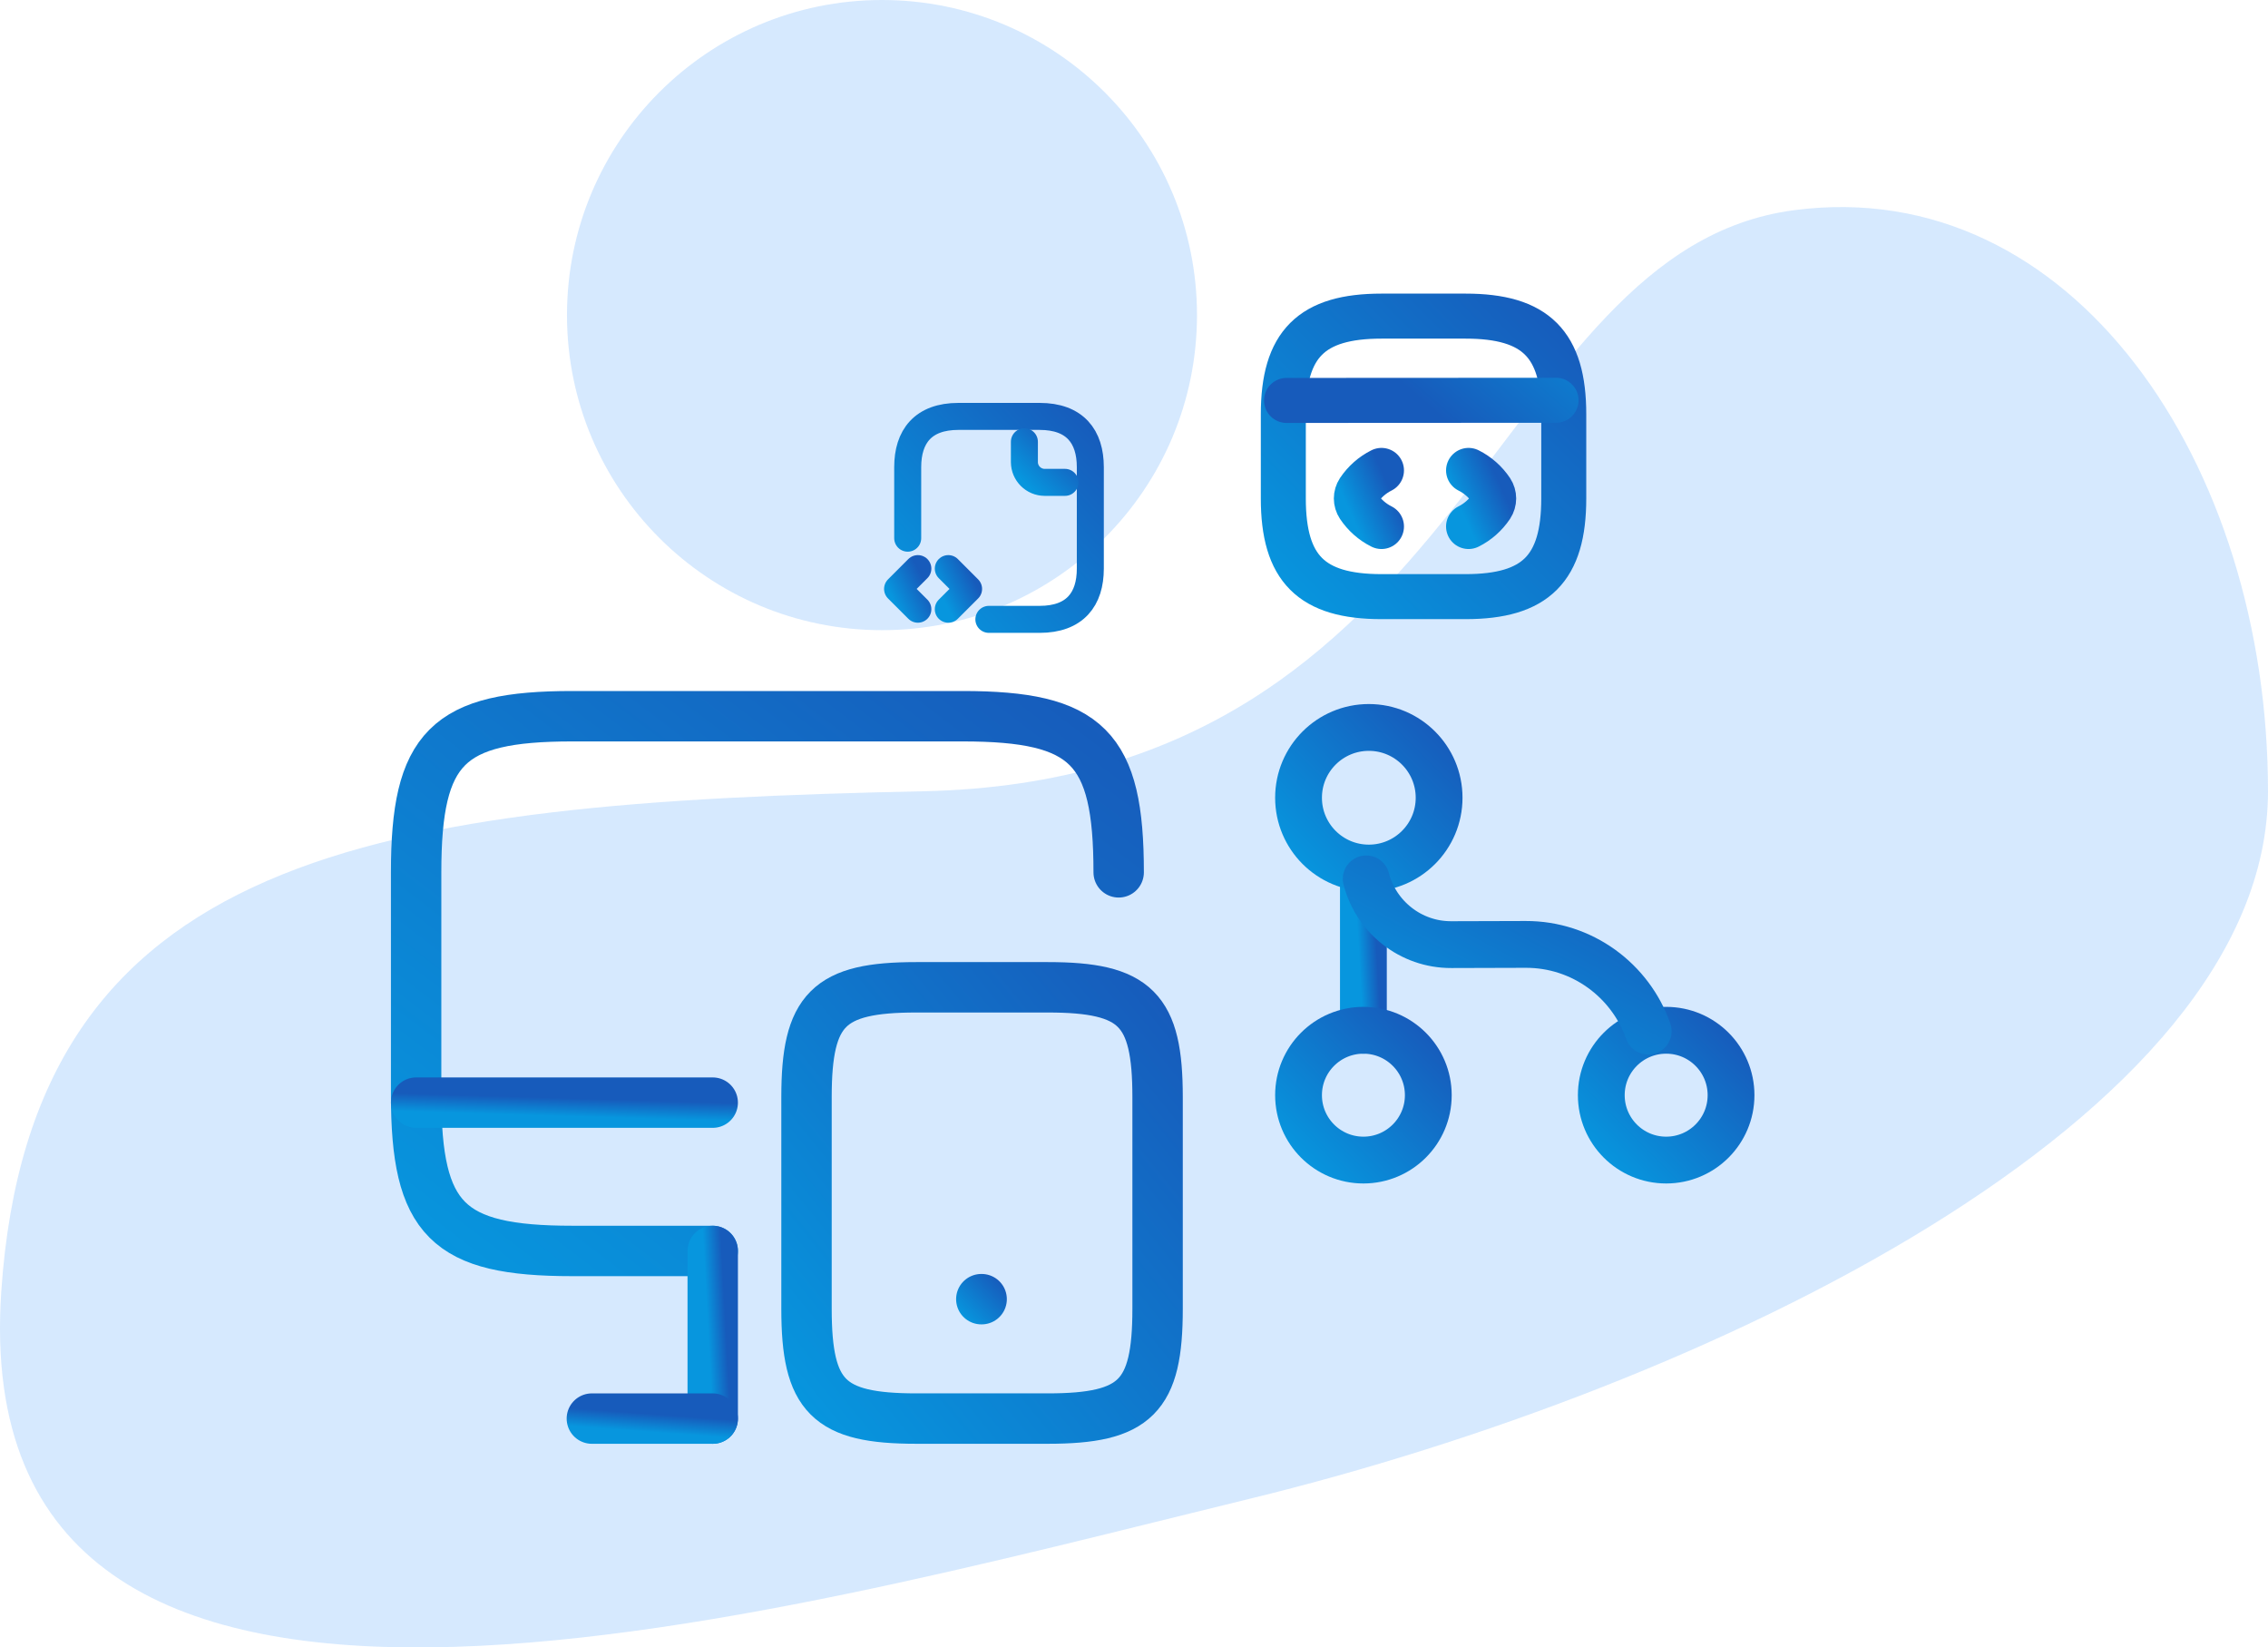 <?xml version="1.0" encoding="UTF-8"?>
<svg xmlns="http://www.w3.org/2000/svg" width="252" height="183" viewBox="0 0 252 183" fill="none">
  <path d="M251.999 87.894C251.999 124.323 189.533 154.146 138.803 166.5C85.3 179.529 -4.013 205.119 0.139 143.492C3.431 94.623 41.455 89.176 102.581 87.894C163.706 86.612 165.455 27.789 199.363 23.345C230.217 19.3 251.999 51.465 251.999 87.894Z" fill="#6BB1FC" fill-opacity="0.28"></path>
  <circle cx="97.999" cy="35" r="35" fill="#6BB1FC" fill-opacity="0.28"></circle>
  <path d="M79.191 138.958H63.579C49.697 138.958 46.237 135.498 46.237 121.616V96.901C46.237 83.019 49.697 79.559 63.579 79.559H106.955C120.837 79.559 124.297 83.019 124.297 96.901" stroke="url(#paint0_linear_6_3)" stroke-width="5.6" stroke-linecap="round" stroke-linejoin="round"></path>
  <path d="M79.192 157.579V138.96" stroke="url(#paint1_linear_6_3)" stroke-width="5.6" stroke-linecap="round" stroke-linejoin="round"></path>
  <path d="M46.237 122.483H79.191" stroke="url(#paint2_linear_6_3)" stroke-width="5.6" stroke-linecap="round" stroke-linejoin="round"></path>
  <path d="M65.763 157.58H79.191" stroke="url(#paint3_linear_6_3)" stroke-width="5.6" stroke-linecap="round" stroke-linejoin="round"></path>
  <path d="M128.621 121.864V145.385C128.621 155.147 126.191 157.578 116.428 157.578H101.805C92.043 157.578 89.612 155.147 89.612 145.385V121.864C89.612 112.101 92.043 109.671 101.805 109.671H116.428C126.191 109.671 128.621 112.101 128.621 121.864Z" stroke="url(#paint4_linear_6_3)" stroke-width="5.6" stroke-linecap="round" stroke-linejoin="round"></path>
  <path d="M109.034 144.314H109.071" stroke="url(#paint5_linear_6_3)" stroke-width="5.6" stroke-linecap="round" stroke-linejoin="round"></path>
  <path d="M153.497 52.254C152.469 52.768 151.612 53.532 150.973 54.482C150.615 55.027 150.615 55.713 150.973 56.258C151.612 57.208 152.469 57.972 153.497 58.486" stroke="url(#paint6_linear_6_3)" stroke-width="5" stroke-linecap="round" stroke-linejoin="round"></path>
  <path d="M163.173 52.254C164.201 52.768 165.058 53.532 165.697 54.482C166.055 55.027 166.055 55.713 165.697 56.258C165.058 57.208 164.201 57.972 163.173 58.486" stroke="url(#paint7_linear_6_3)" stroke-width="5" stroke-linecap="round" stroke-linejoin="round"></path>
  <path d="M153.497 66.275H162.845C170.635 66.275 173.751 63.16 173.751 55.369V46.021C173.751 38.231 170.635 35.115 162.845 35.115H153.497C145.707 35.115 142.591 38.231 142.591 46.021V55.369C142.591 63.16 145.707 66.275 153.497 66.275Z" stroke="url(#paint8_linear_6_3)" stroke-width="5" stroke-linecap="round" stroke-linejoin="round"></path>
  <path d="M142.95 44.48L172.895 44.464" stroke="url(#paint9_linear_6_3)" stroke-width="5" stroke-linecap="round" stroke-linejoin="round"></path>
  <path d="M151.489 97.626V114.446" stroke="url(#paint10_linear_6_3)" stroke-width="5.2" stroke-linecap="round" stroke-linejoin="round"></path>
  <path d="M152.092 96.424C156.405 96.424 159.901 92.928 159.901 88.615C159.901 84.302 156.405 80.806 152.092 80.806C147.779 80.806 144.282 84.302 144.282 88.615C144.282 92.928 147.779 96.424 152.092 96.424Z" stroke="url(#paint11_linear_6_3)" stroke-width="5.2" stroke-linecap="round" stroke-linejoin="round"></path>
  <path d="M151.491 128.863C155.472 128.863 158.7 125.635 158.7 121.654C158.7 117.673 155.472 114.445 151.491 114.445C147.51 114.445 144.282 117.673 144.282 121.654C144.282 125.635 147.51 128.863 151.491 128.863Z" stroke="url(#paint12_linear_6_3)" stroke-width="5.2" stroke-linecap="round" stroke-linejoin="round"></path>
  <path d="M185.13 128.863C189.111 128.863 192.338 125.635 192.338 121.654C192.338 117.673 189.111 114.445 185.13 114.445C181.148 114.445 177.921 117.673 177.921 121.654C177.921 125.635 181.148 128.863 185.13 128.863Z" stroke="url(#paint13_linear_6_3)" stroke-width="5.2" stroke-linecap="round" stroke-linejoin="round"></path>
  <path d="M151.802 97.626C152.883 101.831 156.728 104.955 161.269 104.931L169.511 104.907C175.807 104.883 181.165 108.92 183.135 114.542" stroke="url(#paint14_linear_6_3)" stroke-width="5.2" stroke-linecap="round" stroke-linejoin="round"></path>
  <path d="M109.874 68.8H115.511C119.456 68.8 121.147 66.545 121.147 63.164V51.891C121.147 48.509 119.456 46.255 115.511 46.255H106.493C102.547 46.255 100.856 48.509 100.856 51.891V59.782" stroke="url(#paint15_linear_6_3)" stroke-width="3" stroke-miterlimit="10" stroke-linecap="round" stroke-linejoin="round"></path>
  <path d="M113.821 49.073V51.327C113.821 52.567 114.836 53.582 116.076 53.582H118.33" stroke="url(#paint16_linear_6_3)" stroke-width="3" stroke-miterlimit="10" stroke-linecap="round" stroke-linejoin="round"></path>
  <path d="M101.984 63.163L99.73 65.418L101.984 67.672" stroke="url(#paint17_linear_6_3)" stroke-width="3" stroke-miterlimit="10" stroke-linecap="round" stroke-linejoin="round"></path>
  <path d="M105.366 63.163L107.621 65.418L105.366 67.672" stroke="url(#paint18_linear_6_3)" stroke-width="3" stroke-miterlimit="10" stroke-linecap="round" stroke-linejoin="round"></path>
  <defs>
    <linearGradient id="paint0_linear_6_3" x1="85.267" y1="49.859" x2="28.017" y2="125.094" gradientUnits="userSpaceOnUse">
      <stop stop-color="#175BBB"></stop>
      <stop offset="1" stop-color="#0796DE"></stop>
    </linearGradient>
    <linearGradient id="paint1_linear_6_3" x1="79.692" y1="129.651" x2="77.698" y2="129.758" gradientUnits="userSpaceOnUse">
      <stop stop-color="#175BBB"></stop>
      <stop offset="1" stop-color="#0796DE"></stop>
    </linearGradient>
    <linearGradient id="paint2_linear_6_3" x1="62.714" y1="121.983" x2="62.654" y2="123.982" gradientUnits="userSpaceOnUse">
      <stop stop-color="#175BBB"></stop>
      <stop offset="1" stop-color="#0796DE"></stop>
    </linearGradient>
    <linearGradient id="paint3_linear_6_3" x1="72.477" y1="157.08" x2="72.329" y2="159.069" gradientUnits="userSpaceOnUse">
      <stop stop-color="#175BBB"></stop>
      <stop offset="1" stop-color="#0796DE"></stop>
    </linearGradient>
    <linearGradient id="paint4_linear_6_3" x1="109.117" y1="85.718" x2="62.204" y2="123.918" gradientUnits="userSpaceOnUse">
      <stop stop-color="#175BBB"></stop>
      <stop offset="1" stop-color="#0796DE"></stop>
    </linearGradient>
    <linearGradient id="paint5_linear_6_3" x1="109.053" y1="140.195" x2="104.933" y2="144.306" gradientUnits="userSpaceOnUse">
      <stop stop-color="#175BBB"></stop>
      <stop offset="1" stop-color="#0796DE"></stop>
    </linearGradient>
    <linearGradient id="paint6_linear_6_3" x1="152.1" y1="49.138" x2="147.449" y2="51.222" gradientUnits="userSpaceOnUse">
      <stop stop-color="#175BBB"></stop>
      <stop offset="1" stop-color="#0796DE"></stop>
    </linearGradient>
    <linearGradient id="paint7_linear_6_3" x1="164.569" y1="49.138" x2="159.918" y2="51.222" gradientUnits="userSpaceOnUse">
      <stop stop-color="#175BBB"></stop>
      <stop offset="1" stop-color="#0796DE"></stop>
    </linearGradient>
    <linearGradient id="paint8_linear_6_3" x1="158.171" y1="19.535" x2="127.011" y2="50.695" gradientUnits="userSpaceOnUse">
      <stop stop-color="#175BBB"></stop>
      <stop offset="1" stop-color="#0796DE"></stop>
    </linearGradient>
    <linearGradient id="paint9_linear_6_3" x1="157.922" y1="44.457" x2="173.475" y2="26.501" gradientUnits="userSpaceOnUse">
      <stop stop-color="#175BBB"></stop>
      <stop offset="1" stop-color="#0796DE"></stop>
    </linearGradient>
    <linearGradient id="paint10_linear_6_3" x1="151.989" y1="89.216" x2="149.996" y2="89.334" gradientUnits="userSpaceOnUse">
      <stop stop-color="#175BBB"></stop>
      <stop offset="1" stop-color="#0796DE"></stop>
    </linearGradient>
    <linearGradient id="paint11_linear_6_3" x1="152.092" y1="72.996" x2="136.473" y2="88.615" gradientUnits="userSpaceOnUse">
      <stop stop-color="#175BBB"></stop>
      <stop offset="1" stop-color="#0796DE"></stop>
    </linearGradient>
    <linearGradient id="paint12_linear_6_3" x1="151.491" y1="107.237" x2="137.074" y2="121.654" gradientUnits="userSpaceOnUse">
      <stop stop-color="#175BBB"></stop>
      <stop offset="1" stop-color="#0796DE"></stop>
    </linearGradient>
    <linearGradient id="paint13_linear_6_3" x1="185.13" y1="107.237" x2="170.712" y2="121.654" gradientUnits="userSpaceOnUse">
      <stop stop-color="#175BBB"></stop>
      <stop offset="1" stop-color="#0796DE"></stop>
    </linearGradient>
    <linearGradient id="paint14_linear_6_3" x1="167.469" y1="89.168" x2="153.325" y2="115.365" gradientUnits="userSpaceOnUse">
      <stop stop-color="#175BBB"></stop>
      <stop offset="1" stop-color="#0796DE"></stop>
    </linearGradient>
    <linearGradient id="paint15_linear_6_3" x1="111.002" y1="34.982" x2="88.581" y2="55.161" gradientUnits="userSpaceOnUse">
      <stop stop-color="#175BBB"></stop>
      <stop offset="1" stop-color="#0796DE"></stop>
    </linearGradient>
    <linearGradient id="paint16_linear_6_3" x1="116.076" y1="46.818" x2="111.567" y2="51.327" gradientUnits="userSpaceOnUse">
      <stop stop-color="#175BBB"></stop>
      <stop offset="1" stop-color="#0796DE"></stop>
    </linearGradient>
    <linearGradient id="paint17_linear_6_3" x1="100.857" y1="60.909" x2="97.249" y2="62.712" gradientUnits="userSpaceOnUse">
      <stop stop-color="#175BBB"></stop>
      <stop offset="1" stop-color="#0796DE"></stop>
    </linearGradient>
    <linearGradient id="paint18_linear_6_3" x1="106.493" y1="60.909" x2="102.886" y2="62.712" gradientUnits="userSpaceOnUse">
      <stop stop-color="#175BBB"></stop>
      <stop offset="1" stop-color="#0796DE"></stop>
    </linearGradient>
  </defs>
</svg>
